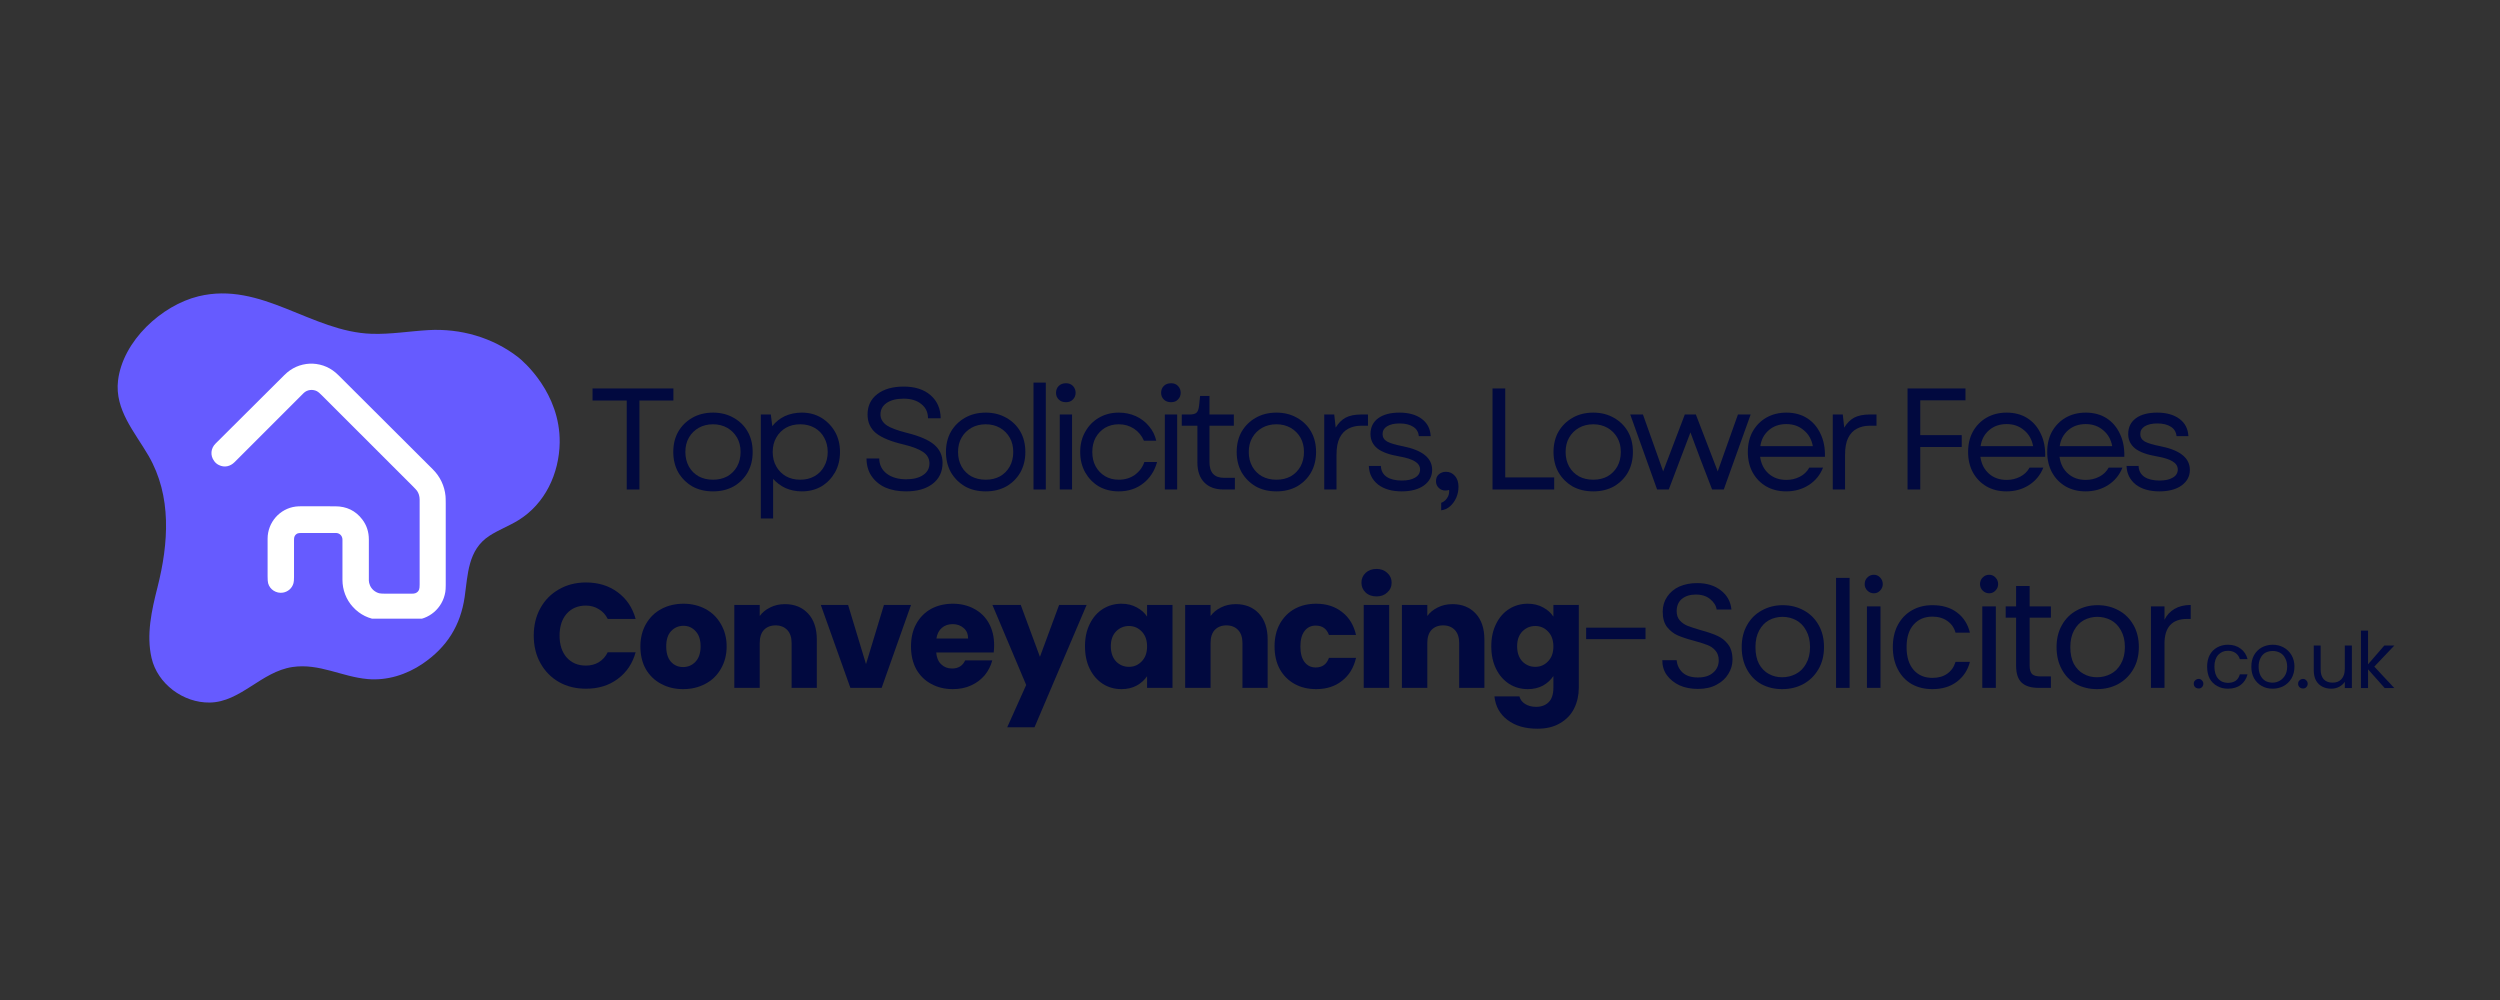 <svg xmlns="http://www.w3.org/2000/svg" xmlns:xlink="http://www.w3.org/1999/xlink" width="250" viewBox="0 0 187.5 75" height="100" preserveAspectRatio="xMidYMid meet"><rect x="0" y="0" width="187.5" height="75" fill="#333333" stroke="none"/><defs><g></g><clipPath id="15e0b306c2"><path d="M 8 22 L 42 22 L 42 53 L 8 53 Z M 8 22 " clip-rule="nonzero"></path></clipPath><clipPath id="cc4d7e5014"><path d="M 9.086 20.547 L 43.047 22.254 L 41.445 54.094 L 7.48 52.387 Z M 9.086 20.547 " clip-rule="nonzero"></path></clipPath><clipPath id="84346d4ad6"><path d="M 9.086 20.547 L 43.047 22.254 L 41.445 54.094 L 7.48 52.387 Z M 9.086 20.547 " clip-rule="nonzero"></path></clipPath><clipPath id="959fb7ee75"><path d="M 15.832 27.273 L 33.898 27.273 L 33.898 46.402 L 15.832 46.402 Z M 15.832 27.273 " clip-rule="nonzero"></path></clipPath></defs><g clip-path="url(#15e0b306c2)"><g clip-path="url(#cc4d7e5014)"><g clip-path="url(#84346d4ad6)"><path fill="#665bff" d="M 41.977 33.188 C 42.023 29.477 39.254 27.094 38.855 26.785 C 36.934 25.301 34.531 24.621 32.125 24.758 C 30.707 24.84 29.297 25.082 27.879 25.035 C 23.359 24.895 19.605 21.07 14.883 22.223 C 12.141 22.891 9.207 25.559 8.852 28.543 C 8.594 30.734 10.109 32.406 11.141 34.184 C 12.898 37.219 12.645 40.746 11.812 44.047 C 11.371 45.781 10.965 47.605 11.367 49.352 C 11.816 51.293 13.746 52.723 15.73 52.691 C 18.039 52.66 19.59 50.379 21.93 50.027 C 23.934 49.727 25.625 50.758 27.57 50.93 C 29.027 51.062 30.5 50.598 31.707 49.773 C 33.523 48.535 34.535 46.914 34.848 44.785 C 35.094 43.082 35.086 41.254 36.691 40.195 C 37.379 39.746 38.16 39.457 38.863 39.027 C 40.883 37.793 41.941 35.512 41.977 33.188 Z M 41.977 33.188 " fill-opacity="1" fill-rule="nonzero"></path></g></g></g><g clip-path="url(#959fb7ee75)"><path fill="#ffffff" d="M 23.445 27.273 C 24.195 27.309 24.84 27.598 25.383 28.141 C 27.742 30.492 30.102 32.848 32.461 35.199 C 33.004 35.738 33.344 36.445 33.414 37.203 C 33.422 37.305 33.43 37.48 33.43 37.727 C 33.43 39.766 33.43 41.82 33.43 43.883 C 33.43 44.105 33.418 44.281 33.398 44.402 C 33.195 45.621 32.168 46.504 30.922 46.508 C 30.086 46.508 29.438 46.508 28.977 46.512 C 28.734 46.512 28.559 46.508 28.453 46.496 C 27.664 46.426 27 46.102 26.469 45.523 C 25.957 44.969 25.684 44.234 25.684 43.488 C 25.684 42.965 25.684 41.961 25.684 40.473 C 25.684 40.184 25.465 39.969 25.18 39.973 C 23.969 39.973 23.113 39.973 22.621 39.973 C 22.473 39.973 22.375 39.984 22.316 40.008 C 22.211 40.055 22.133 40.133 22.086 40.242 C 22.062 40.293 22.051 40.383 22.051 40.512 C 22.055 41.434 22.055 42.355 22.051 43.281 C 22.051 43.488 22.039 43.641 22.012 43.734 C 21.91 44.117 21.598 44.387 21.211 44.449 C 20.723 44.523 20.238 44.223 20.109 43.742 C 20.082 43.645 20.07 43.469 20.07 43.223 C 20.066 41.527 20.07 40.586 20.07 40.398 C 20.074 39.18 20.977 38.145 22.18 37.992 C 22.289 37.977 22.465 37.969 22.703 37.969 C 23.148 37.969 23.961 37.969 25.141 37.973 C 25.992 37.973 26.672 38.301 27.172 38.961 C 27.5 39.391 27.664 39.891 27.664 40.465 C 27.664 41.859 27.664 42.887 27.664 43.543 C 27.664 43.648 27.695 43.77 27.75 43.906 C 27.871 44.195 28.141 44.418 28.445 44.496 C 28.527 44.516 28.703 44.527 28.961 44.527 C 29.945 44.527 30.578 44.527 30.848 44.527 C 30.988 44.527 31.086 44.516 31.148 44.492 C 31.293 44.438 31.387 44.344 31.434 44.211 C 31.461 44.145 31.473 44.02 31.473 43.836 C 31.473 41.715 31.473 39.594 31.473 37.473 C 31.473 37.219 31.406 37 31.281 36.816 C 31.242 36.758 31.125 36.633 30.926 36.434 C 28.668 34.176 26.402 31.914 24.133 29.645 C 23.969 29.48 23.852 29.379 23.777 29.344 C 23.453 29.176 23.039 29.219 22.77 29.484 C 22.195 30.059 20.473 31.781 17.594 34.66 C 17.27 34.984 16.836 35.086 16.418 34.879 C 16.273 34.809 16.152 34.707 16.059 34.574 C 15.75 34.156 15.805 33.617 16.176 33.258 C 16.387 33.051 18.105 31.34 21.328 28.129 C 21.863 27.594 22.5 27.312 23.246 27.273 Z M 23.445 27.273 " fill-opacity="1" fill-rule="nonzero"></path></g><g fill="#01093f" fill-opacity="1"><g transform="translate(39.656, 51.591)"><g><path d="M 0.375 -3.922 C 0.375 -4.691 0.539 -5.379 0.875 -5.984 C 1.207 -6.586 1.672 -7.055 2.266 -7.391 C 2.859 -7.734 3.535 -7.906 4.297 -7.906 C 5.223 -7.906 6.016 -7.66 6.672 -7.172 C 7.336 -6.68 7.785 -6.016 8.016 -5.172 L 5.922 -5.172 C 5.766 -5.492 5.539 -5.738 5.25 -5.906 C 4.969 -6.082 4.645 -6.172 4.281 -6.172 C 3.688 -6.172 3.207 -5.969 2.844 -5.562 C 2.488 -5.156 2.312 -4.609 2.312 -3.922 C 2.312 -3.234 2.488 -2.688 2.844 -2.281 C 3.207 -1.875 3.688 -1.672 4.281 -1.672 C 4.645 -1.672 4.969 -1.754 5.25 -1.922 C 5.539 -2.098 5.766 -2.348 5.922 -2.672 L 8.016 -2.672 C 7.785 -1.828 7.336 -1.16 6.672 -0.672 C 6.016 -0.18 5.223 0.062 4.297 0.062 C 3.535 0.062 2.859 -0.102 2.266 -0.438 C 1.672 -0.781 1.207 -1.254 0.875 -1.859 C 0.539 -2.461 0.375 -3.148 0.375 -3.922 Z M 0.375 -3.922 "></path></g></g></g><g fill="#01093f" fill-opacity="1"><g transform="translate(47.717, 51.591)"><g><path d="M 3.516 0.094 C 2.91 0.094 2.363 -0.035 1.875 -0.297 C 1.383 -0.555 1 -0.926 0.719 -1.406 C 0.445 -1.895 0.312 -2.461 0.312 -3.109 C 0.312 -3.742 0.453 -4.305 0.734 -4.797 C 1.016 -5.285 1.398 -5.66 1.891 -5.922 C 2.379 -6.18 2.93 -6.312 3.547 -6.312 C 4.148 -6.312 4.695 -6.18 5.188 -5.922 C 5.676 -5.66 6.062 -5.285 6.344 -4.797 C 6.633 -4.305 6.781 -3.742 6.781 -3.109 C 6.781 -2.473 6.633 -1.91 6.344 -1.422 C 6.062 -0.93 5.672 -0.555 5.172 -0.297 C 4.68 -0.035 4.129 0.094 3.516 0.094 Z M 3.516 -1.562 C 3.879 -1.562 4.188 -1.691 4.438 -1.953 C 4.695 -2.223 4.828 -2.609 4.828 -3.109 C 4.828 -3.609 4.703 -3.988 4.453 -4.25 C 4.211 -4.52 3.91 -4.656 3.547 -4.656 C 3.172 -4.656 2.859 -4.52 2.609 -4.25 C 2.367 -3.988 2.25 -3.609 2.25 -3.109 C 2.25 -2.609 2.367 -2.223 2.609 -1.953 C 2.848 -1.691 3.148 -1.562 3.516 -1.562 Z M 3.516 -1.562 "></path></g></g></g><g fill="#01093f" fill-opacity="1"><g transform="translate(54.386, 51.591)"><g><path d="M 4.484 -6.281 C 5.203 -6.281 5.781 -6.047 6.219 -5.578 C 6.656 -5.109 6.875 -4.457 6.875 -3.625 L 6.875 0 L 4.984 0 L 4.984 -3.375 C 4.984 -3.789 4.875 -4.113 4.656 -4.344 C 4.438 -4.57 4.145 -4.688 3.781 -4.688 C 3.414 -4.688 3.125 -4.57 2.906 -4.344 C 2.695 -4.113 2.594 -3.789 2.594 -3.375 L 2.594 0 L 0.688 0 L 0.688 -6.219 L 2.594 -6.219 L 2.594 -5.391 C 2.789 -5.66 3.051 -5.875 3.375 -6.031 C 3.695 -6.195 4.066 -6.281 4.484 -6.281 Z M 4.484 -6.281 "></path></g></g></g><g fill="#01093f" fill-opacity="1"><g transform="translate(61.467, 51.591)"><g><path d="M 3.484 -1.781 L 4.828 -6.219 L 6.859 -6.219 L 4.656 0 L 2.312 0 L 0.094 -6.219 L 2.141 -6.219 Z M 3.484 -1.781 "></path></g></g></g><g fill="#01093f" fill-opacity="1"><g transform="translate(68.013, 51.591)"><g><path d="M 6.547 -3.203 C 6.547 -3.023 6.535 -2.844 6.516 -2.656 L 2.203 -2.656 C 2.234 -2.27 2.359 -1.973 2.578 -1.766 C 2.797 -1.555 3.066 -1.453 3.391 -1.453 C 3.859 -1.453 4.188 -1.656 4.375 -2.062 L 6.406 -2.062 C 6.301 -1.656 6.113 -1.285 5.844 -0.953 C 5.57 -0.629 5.234 -0.375 4.828 -0.188 C 4.422 0 3.961 0.094 3.453 0.094 C 2.848 0.094 2.305 -0.035 1.828 -0.297 C 1.348 -0.555 0.973 -0.926 0.703 -1.406 C 0.441 -1.895 0.312 -2.461 0.312 -3.109 C 0.312 -3.754 0.441 -4.316 0.703 -4.797 C 0.973 -5.285 1.344 -5.66 1.812 -5.922 C 2.289 -6.18 2.836 -6.312 3.453 -6.312 C 4.055 -6.312 4.594 -6.18 5.062 -5.922 C 5.531 -5.672 5.895 -5.312 6.156 -4.844 C 6.414 -4.375 6.547 -3.828 6.547 -3.203 Z M 4.594 -3.703 C 4.594 -4.035 4.484 -4.297 4.266 -4.484 C 4.047 -4.68 3.77 -4.781 3.438 -4.781 C 3.113 -4.781 2.844 -4.688 2.625 -4.5 C 2.406 -4.312 2.27 -4.047 2.219 -3.703 Z M 4.594 -3.703 "></path></g></g></g><g fill="#01093f" fill-opacity="1"><g transform="translate(74.448, 51.591)"><g><path d="M 7.047 -6.219 L 3.141 2.953 L 1.094 2.953 L 2.516 -0.219 L -0.016 -6.219 L 2.109 -6.219 L 3.547 -2.328 L 4.984 -6.219 Z M 7.047 -6.219 "></path></g></g></g><g fill="#01093f" fill-opacity="1"><g transform="translate(81.062, 51.591)"><g><path d="M 0.312 -3.125 C 0.312 -3.758 0.43 -4.316 0.672 -4.797 C 0.91 -5.285 1.238 -5.66 1.656 -5.922 C 2.07 -6.18 2.535 -6.312 3.047 -6.312 C 3.484 -6.312 3.867 -6.219 4.203 -6.031 C 4.535 -5.852 4.789 -5.625 4.969 -5.344 L 4.969 -6.219 L 6.875 -6.219 L 6.875 0 L 4.969 0 L 4.969 -0.875 C 4.781 -0.594 4.52 -0.359 4.188 -0.172 C 3.863 0.004 3.484 0.094 3.047 0.094 C 2.535 0.094 2.07 -0.035 1.656 -0.297 C 1.238 -0.566 0.91 -0.941 0.672 -1.422 C 0.43 -1.91 0.312 -2.477 0.312 -3.125 Z M 4.969 -3.109 C 4.969 -3.586 4.832 -3.961 4.562 -4.234 C 4.301 -4.504 3.984 -4.641 3.609 -4.641 C 3.234 -4.641 2.91 -4.504 2.641 -4.234 C 2.379 -3.961 2.25 -3.594 2.25 -3.125 C 2.25 -2.645 2.379 -2.266 2.641 -1.984 C 2.91 -1.711 3.234 -1.578 3.609 -1.578 C 3.984 -1.578 4.301 -1.711 4.562 -1.984 C 4.832 -2.254 4.969 -2.629 4.969 -3.109 Z M 4.969 -3.109 "></path></g></g></g><g fill="#01093f" fill-opacity="1"><g transform="translate(88.199, 51.591)"><g><path d="M 4.484 -6.281 C 5.203 -6.281 5.781 -6.047 6.219 -5.578 C 6.656 -5.109 6.875 -4.457 6.875 -3.625 L 6.875 0 L 4.984 0 L 4.984 -3.375 C 4.984 -3.789 4.875 -4.113 4.656 -4.344 C 4.438 -4.57 4.145 -4.688 3.781 -4.688 C 3.414 -4.688 3.125 -4.57 2.906 -4.344 C 2.695 -4.113 2.594 -3.789 2.594 -3.375 L 2.594 0 L 0.688 0 L 0.688 -6.219 L 2.594 -6.219 L 2.594 -5.391 C 2.789 -5.66 3.051 -5.875 3.375 -6.031 C 3.695 -6.195 4.066 -6.281 4.484 -6.281 Z M 4.484 -6.281 "></path></g></g></g><g fill="#01093f" fill-opacity="1"><g transform="translate(95.28, 51.591)"><g><path d="M 0.312 -3.109 C 0.312 -3.754 0.441 -4.316 0.703 -4.797 C 0.973 -5.285 1.344 -5.66 1.812 -5.922 C 2.281 -6.18 2.82 -6.312 3.438 -6.312 C 4.207 -6.312 4.852 -6.102 5.375 -5.688 C 5.906 -5.281 6.254 -4.707 6.422 -3.969 L 4.391 -3.969 C 4.223 -4.438 3.891 -4.672 3.391 -4.672 C 3.047 -4.672 2.77 -4.535 2.562 -4.266 C 2.352 -3.992 2.25 -3.609 2.25 -3.109 C 2.25 -2.598 2.352 -2.207 2.562 -1.938 C 2.77 -1.664 3.047 -1.531 3.391 -1.531 C 3.891 -1.531 4.223 -1.77 4.391 -2.25 L 6.422 -2.25 C 6.254 -1.52 5.906 -0.945 5.375 -0.531 C 4.852 -0.113 4.207 0.094 3.438 0.094 C 2.82 0.094 2.281 -0.035 1.812 -0.297 C 1.344 -0.555 0.973 -0.926 0.703 -1.406 C 0.441 -1.895 0.312 -2.461 0.312 -3.109 Z M 0.312 -3.109 "></path></g></g></g><g fill="#01093f" fill-opacity="1"><g transform="translate(101.592, 51.591)"><g><path d="M 1.656 -6.859 C 1.312 -6.859 1.035 -6.957 0.828 -7.156 C 0.617 -7.352 0.516 -7.598 0.516 -7.891 C 0.516 -8.18 0.617 -8.426 0.828 -8.625 C 1.035 -8.82 1.312 -8.922 1.656 -8.922 C 1.977 -8.922 2.242 -8.82 2.453 -8.625 C 2.672 -8.426 2.781 -8.18 2.781 -7.891 C 2.781 -7.598 2.672 -7.352 2.453 -7.156 C 2.242 -6.957 1.977 -6.859 1.656 -6.859 Z M 2.594 -6.219 L 2.594 0 L 0.688 0 L 0.688 -6.219 Z M 2.594 -6.219 "></path></g></g></g><g fill="#01093f" fill-opacity="1"><g transform="translate(104.454, 51.591)"><g><path d="M 4.484 -6.281 C 5.203 -6.281 5.781 -6.047 6.219 -5.578 C 6.656 -5.109 6.875 -4.457 6.875 -3.625 L 6.875 0 L 4.984 0 L 4.984 -3.375 C 4.984 -3.789 4.875 -4.113 4.656 -4.344 C 4.438 -4.57 4.145 -4.688 3.781 -4.688 C 3.414 -4.688 3.125 -4.57 2.906 -4.344 C 2.695 -4.113 2.594 -3.789 2.594 -3.375 L 2.594 0 L 0.688 0 L 0.688 -6.219 L 2.594 -6.219 L 2.594 -5.391 C 2.789 -5.66 3.051 -5.875 3.375 -6.031 C 3.695 -6.195 4.066 -6.281 4.484 -6.281 Z M 4.484 -6.281 "></path></g></g></g><g fill="#01093f" fill-opacity="1"><g transform="translate(111.535, 51.591)"><g><path d="M 3.047 -6.312 C 3.484 -6.312 3.867 -6.219 4.203 -6.031 C 4.535 -5.852 4.789 -5.625 4.969 -5.344 L 4.969 -6.219 L 6.875 -6.219 L 6.875 -0.016 C 6.875 0.555 6.758 1.07 6.531 1.531 C 6.301 2 5.953 2.367 5.484 2.641 C 5.023 2.922 4.453 3.062 3.766 3.062 C 2.848 3.062 2.102 2.844 1.531 2.406 C 0.957 1.977 0.629 1.391 0.547 0.641 L 2.422 0.641 C 2.484 0.879 2.625 1.066 2.844 1.203 C 3.07 1.348 3.348 1.422 3.672 1.422 C 4.066 1.422 4.379 1.305 4.609 1.078 C 4.848 0.848 4.969 0.484 4.969 -0.016 L 4.969 -0.891 C 4.781 -0.598 4.52 -0.359 4.188 -0.172 C 3.863 0.004 3.484 0.094 3.047 0.094 C 2.535 0.094 2.07 -0.035 1.656 -0.297 C 1.238 -0.566 0.91 -0.941 0.672 -1.422 C 0.43 -1.91 0.312 -2.477 0.312 -3.125 C 0.312 -3.758 0.43 -4.316 0.672 -4.797 C 0.91 -5.285 1.238 -5.66 1.656 -5.922 C 2.07 -6.18 2.535 -6.312 3.047 -6.312 Z M 4.969 -3.109 C 4.969 -3.586 4.832 -3.961 4.562 -4.234 C 4.301 -4.504 3.984 -4.641 3.609 -4.641 C 3.234 -4.641 2.91 -4.504 2.641 -4.234 C 2.379 -3.961 2.25 -3.594 2.25 -3.125 C 2.25 -2.645 2.379 -2.266 2.641 -1.984 C 2.91 -1.711 3.234 -1.578 3.609 -1.578 C 3.984 -1.578 4.301 -1.711 4.562 -1.984 C 4.832 -2.254 4.969 -2.629 4.969 -3.109 Z M 4.969 -3.109 "></path></g></g></g><g fill="#01093f" fill-opacity="1"><g transform="translate(118.32, 51.591)"><g><path d="M 5.094 -4.516 L 5.094 -3.656 L 0.641 -3.656 L 0.641 -4.516 Z M 5.094 -4.516 "></path></g></g></g><g fill="#01093f" fill-opacity="1"><g transform="translate(124.031, 51.591)"><g><path d="M 3.312 0.078 C 2.801 0.078 2.344 -0.008 1.938 -0.188 C 1.539 -0.375 1.223 -0.629 0.984 -0.953 C 0.754 -1.273 0.641 -1.648 0.641 -2.078 L 1.719 -2.078 C 1.75 -1.711 1.895 -1.406 2.156 -1.156 C 2.426 -0.906 2.812 -0.781 3.312 -0.781 C 3.801 -0.781 4.18 -0.898 4.453 -1.141 C 4.734 -1.379 4.875 -1.691 4.875 -2.078 C 4.875 -2.367 4.789 -2.609 4.625 -2.797 C 4.469 -2.984 4.266 -3.125 4.016 -3.219 C 3.773 -3.312 3.445 -3.414 3.031 -3.531 C 2.52 -3.664 2.109 -3.801 1.797 -3.938 C 1.492 -4.07 1.227 -4.281 1 -4.562 C 0.781 -4.844 0.672 -5.227 0.672 -5.719 C 0.672 -6.133 0.781 -6.504 1 -6.828 C 1.219 -7.16 1.52 -7.414 1.906 -7.594 C 2.301 -7.77 2.75 -7.859 3.25 -7.859 C 3.977 -7.859 4.57 -7.676 5.031 -7.312 C 5.5 -6.957 5.766 -6.477 5.828 -5.875 L 4.719 -5.875 C 4.676 -6.164 4.516 -6.426 4.234 -6.656 C 3.961 -6.883 3.602 -7 3.156 -7 C 2.727 -7 2.379 -6.891 2.109 -6.672 C 1.848 -6.453 1.719 -6.145 1.719 -5.75 C 1.719 -5.469 1.797 -5.238 1.953 -5.062 C 2.109 -4.883 2.301 -4.75 2.531 -4.656 C 2.77 -4.562 3.102 -4.453 3.531 -4.328 C 4.039 -4.191 4.453 -4.051 4.766 -3.906 C 5.078 -3.77 5.344 -3.562 5.562 -3.281 C 5.789 -3 5.906 -2.609 5.906 -2.109 C 5.906 -1.734 5.801 -1.379 5.594 -1.047 C 5.395 -0.711 5.098 -0.441 4.703 -0.234 C 4.316 -0.023 3.852 0.078 3.312 0.078 Z M 3.312 0.078 "></path></g></g></g><g fill="#01093f" fill-opacity="1"><g transform="translate(130.144, 51.591)"><g><path d="M 3.516 0.094 C 2.941 0.094 2.422 -0.031 1.953 -0.281 C 1.492 -0.539 1.133 -0.91 0.875 -1.391 C 0.613 -1.867 0.484 -2.426 0.484 -3.062 C 0.484 -3.688 0.617 -4.238 0.891 -4.719 C 1.16 -5.195 1.531 -5.562 2 -5.812 C 2.469 -6.07 2.988 -6.203 3.562 -6.203 C 4.145 -6.203 4.672 -6.07 5.141 -5.812 C 5.609 -5.562 5.977 -5.195 6.25 -4.719 C 6.52 -4.25 6.656 -3.695 6.656 -3.062 C 6.656 -2.426 6.516 -1.867 6.234 -1.391 C 5.953 -0.91 5.57 -0.539 5.094 -0.281 C 4.625 -0.031 4.098 0.094 3.516 0.094 Z M 3.516 -0.797 C 3.879 -0.797 4.223 -0.879 4.547 -1.047 C 4.867 -1.211 5.125 -1.469 5.312 -1.812 C 5.508 -2.156 5.609 -2.57 5.609 -3.062 C 5.609 -3.551 5.508 -3.969 5.312 -4.312 C 5.125 -4.656 4.875 -4.91 4.562 -5.078 C 4.25 -5.242 3.91 -5.328 3.547 -5.328 C 3.18 -5.328 2.844 -5.242 2.531 -5.078 C 2.227 -4.91 1.984 -4.656 1.797 -4.312 C 1.609 -3.969 1.516 -3.551 1.516 -3.062 C 1.516 -2.562 1.602 -2.141 1.781 -1.797 C 1.969 -1.461 2.211 -1.211 2.516 -1.047 C 2.816 -0.879 3.148 -0.797 3.516 -0.797 Z M 3.516 -0.797 "></path></g></g></g><g fill="#01093f" fill-opacity="1"><g transform="translate(136.846, 51.591)"><g><path d="M 1.875 -8.25 L 1.875 0 L 0.859 0 L 0.859 -8.25 Z M 1.875 -8.25 "></path></g></g></g><g fill="#01093f" fill-opacity="1"><g transform="translate(139.162, 51.591)"><g><path d="M 1.375 -7.094 C 1.188 -7.094 1.023 -7.16 0.891 -7.297 C 0.754 -7.43 0.688 -7.594 0.688 -7.781 C 0.688 -7.977 0.754 -8.145 0.891 -8.281 C 1.023 -8.414 1.188 -8.484 1.375 -8.484 C 1.562 -8.484 1.719 -8.414 1.844 -8.281 C 1.977 -8.145 2.047 -7.977 2.047 -7.781 C 2.047 -7.594 1.977 -7.43 1.844 -7.297 C 1.719 -7.16 1.562 -7.094 1.375 -7.094 Z M 1.875 -6.109 L 1.875 0 L 0.859 0 L 0.859 -6.109 Z M 1.875 -6.109 "></path></g></g></g><g fill="#01093f" fill-opacity="1"><g transform="translate(141.478, 51.591)"><g><path d="M 0.484 -3.062 C 0.484 -3.695 0.609 -4.25 0.859 -4.719 C 1.109 -5.188 1.457 -5.551 1.906 -5.812 C 2.352 -6.07 2.867 -6.203 3.453 -6.203 C 4.203 -6.203 4.816 -6.02 5.297 -5.656 C 5.785 -5.289 6.109 -4.785 6.266 -4.141 L 5.188 -4.141 C 5.082 -4.516 4.879 -4.805 4.578 -5.016 C 4.273 -5.234 3.898 -5.344 3.453 -5.344 C 2.867 -5.344 2.398 -5.145 2.047 -4.75 C 1.691 -4.352 1.516 -3.789 1.516 -3.062 C 1.516 -2.32 1.691 -1.75 2.047 -1.344 C 2.398 -0.945 2.867 -0.75 3.453 -0.75 C 3.898 -0.75 4.27 -0.852 4.562 -1.062 C 4.863 -1.27 5.07 -1.566 5.188 -1.953 L 6.266 -1.953 C 6.109 -1.336 5.785 -0.844 5.297 -0.469 C 4.805 -0.094 4.191 0.094 3.453 0.094 C 2.867 0.094 2.352 -0.031 1.906 -0.281 C 1.457 -0.539 1.109 -0.91 0.859 -1.391 C 0.609 -1.867 0.484 -2.426 0.484 -3.062 Z M 0.484 -3.062 "></path></g></g></g><g fill="#01093f" fill-opacity="1"><g transform="translate(147.813, 51.591)"><g><path d="M 1.375 -7.094 C 1.188 -7.094 1.023 -7.16 0.891 -7.297 C 0.754 -7.43 0.688 -7.594 0.688 -7.781 C 0.688 -7.977 0.754 -8.145 0.891 -8.281 C 1.023 -8.414 1.188 -8.484 1.375 -8.484 C 1.562 -8.484 1.719 -8.414 1.844 -8.281 C 1.977 -8.145 2.047 -7.977 2.047 -7.781 C 2.047 -7.594 1.977 -7.43 1.844 -7.297 C 1.719 -7.16 1.562 -7.094 1.375 -7.094 Z M 1.875 -6.109 L 1.875 0 L 0.859 0 L 0.859 -6.109 Z M 1.875 -6.109 "></path></g></g></g><g fill="#01093f" fill-opacity="1"><g transform="translate(150.129, 51.591)"><g><path d="M 2.094 -5.266 L 2.094 -1.672 C 2.094 -1.367 2.156 -1.156 2.281 -1.031 C 2.406 -0.914 2.625 -0.859 2.938 -0.859 L 3.688 -0.859 L 3.688 0 L 2.781 0 C 2.207 0 1.781 -0.129 1.5 -0.391 C 1.219 -0.648 1.078 -1.078 1.078 -1.672 L 1.078 -5.266 L 0.297 -5.266 L 0.297 -6.109 L 1.078 -6.109 L 1.078 -7.641 L 2.094 -7.641 L 2.094 -6.109 L 3.688 -6.109 L 3.688 -5.266 Z M 2.094 -5.266 "></path></g></g></g><g fill="#01093f" fill-opacity="1"><g transform="translate(153.758, 51.591)"><g><path d="M 3.516 0.094 C 2.941 0.094 2.422 -0.031 1.953 -0.281 C 1.492 -0.539 1.133 -0.91 0.875 -1.391 C 0.613 -1.867 0.484 -2.426 0.484 -3.062 C 0.484 -3.688 0.617 -4.238 0.891 -4.719 C 1.16 -5.195 1.531 -5.562 2 -5.812 C 2.469 -6.07 2.988 -6.203 3.562 -6.203 C 4.145 -6.203 4.672 -6.07 5.141 -5.812 C 5.609 -5.562 5.977 -5.195 6.25 -4.719 C 6.52 -4.25 6.656 -3.695 6.656 -3.062 C 6.656 -2.426 6.516 -1.867 6.234 -1.391 C 5.953 -0.91 5.57 -0.539 5.094 -0.281 C 4.625 -0.031 4.098 0.094 3.516 0.094 Z M 3.516 -0.797 C 3.879 -0.797 4.223 -0.879 4.547 -1.047 C 4.867 -1.211 5.125 -1.469 5.312 -1.812 C 5.508 -2.156 5.609 -2.57 5.609 -3.062 C 5.609 -3.551 5.508 -3.969 5.312 -4.312 C 5.125 -4.656 4.875 -4.91 4.562 -5.078 C 4.25 -5.242 3.91 -5.328 3.547 -5.328 C 3.18 -5.328 2.844 -5.242 2.531 -5.078 C 2.227 -4.91 1.984 -4.656 1.797 -4.312 C 1.609 -3.969 1.516 -3.551 1.516 -3.062 C 1.516 -2.562 1.602 -2.141 1.781 -1.797 C 1.969 -1.461 2.211 -1.211 2.516 -1.047 C 2.816 -0.879 3.148 -0.797 3.516 -0.797 Z M 3.516 -0.797 "></path></g></g></g><g fill="#01093f" fill-opacity="1"><g transform="translate(160.461, 51.591)"><g><path d="M 1.875 -5.109 C 2.051 -5.461 2.301 -5.734 2.625 -5.922 C 2.957 -6.117 3.363 -6.219 3.844 -6.219 L 3.844 -5.172 L 3.578 -5.172 C 2.441 -5.172 1.875 -4.551 1.875 -3.312 L 1.875 0 L 0.859 0 L 0.859 -6.109 L 1.875 -6.109 Z M 1.875 -5.109 "></path></g></g></g><g fill="#01093f" fill-opacity="1"><g transform="translate(164.282, 51.605)"><g><path d="M 0.625 0.031 C 0.52 0.031 0.43 0 0.359 -0.062 C 0.285 -0.133 0.25 -0.223 0.25 -0.328 C 0.25 -0.43 0.285 -0.516 0.359 -0.578 C 0.43 -0.648 0.52 -0.688 0.625 -0.688 C 0.719 -0.688 0.797 -0.648 0.859 -0.578 C 0.93 -0.516 0.969 -0.43 0.969 -0.328 C 0.969 -0.223 0.93 -0.133 0.859 -0.062 C 0.797 0 0.719 0.031 0.625 0.031 Z M 0.625 0.031 "></path></g></g></g><g fill="#01093f" fill-opacity="1"><g transform="translate(165.284, 51.605)"><g><path d="M 0.25 -1.609 C 0.25 -1.93 0.312 -2.219 0.438 -2.469 C 0.57 -2.719 0.758 -2.91 1 -3.047 C 1.238 -3.18 1.508 -3.25 1.812 -3.25 C 2.195 -3.25 2.516 -3.148 2.766 -2.953 C 3.023 -2.766 3.195 -2.504 3.281 -2.172 L 2.703 -2.172 C 2.648 -2.359 2.547 -2.508 2.391 -2.625 C 2.234 -2.738 2.039 -2.797 1.812 -2.797 C 1.508 -2.797 1.266 -2.691 1.078 -2.484 C 0.891 -2.273 0.797 -1.984 0.797 -1.609 C 0.797 -1.223 0.891 -0.922 1.078 -0.703 C 1.266 -0.492 1.508 -0.391 1.812 -0.391 C 2.039 -0.391 2.234 -0.441 2.391 -0.547 C 2.547 -0.66 2.648 -0.82 2.703 -1.031 L 3.281 -1.031 C 3.195 -0.695 3.023 -0.43 2.766 -0.234 C 2.516 -0.047 2.195 0.047 1.812 0.047 C 1.508 0.047 1.238 -0.02 1 -0.156 C 0.758 -0.289 0.57 -0.477 0.438 -0.719 C 0.312 -0.969 0.25 -1.266 0.25 -1.609 Z M 0.25 -1.609 "></path></g></g></g><g fill="#01093f" fill-opacity="1"><g transform="translate(168.6, 51.605)"><g><path d="M 1.844 0.047 C 1.539 0.047 1.27 -0.02 1.031 -0.156 C 0.789 -0.289 0.598 -0.484 0.453 -0.734 C 0.316 -0.984 0.25 -1.273 0.25 -1.609 C 0.25 -1.93 0.316 -2.219 0.453 -2.469 C 0.598 -2.719 0.789 -2.91 1.031 -3.047 C 1.281 -3.18 1.555 -3.25 1.859 -3.25 C 2.16 -3.25 2.43 -3.18 2.672 -3.047 C 2.922 -2.91 3.117 -2.719 3.266 -2.469 C 3.41 -2.219 3.484 -1.93 3.484 -1.609 C 3.484 -1.273 3.41 -0.984 3.266 -0.734 C 3.117 -0.484 2.922 -0.289 2.672 -0.156 C 2.422 -0.02 2.145 0.047 1.844 0.047 Z M 1.844 -0.406 C 2.031 -0.406 2.207 -0.453 2.375 -0.547 C 2.539 -0.641 2.676 -0.773 2.781 -0.953 C 2.883 -1.129 2.938 -1.348 2.938 -1.609 C 2.938 -1.859 2.883 -2.07 2.781 -2.25 C 2.688 -2.438 2.555 -2.57 2.391 -2.656 C 2.223 -2.738 2.047 -2.781 1.859 -2.781 C 1.66 -2.781 1.477 -2.738 1.312 -2.656 C 1.156 -2.57 1.031 -2.438 0.938 -2.25 C 0.844 -2.07 0.797 -1.859 0.797 -1.609 C 0.797 -1.348 0.844 -1.125 0.938 -0.938 C 1.031 -0.758 1.156 -0.625 1.312 -0.531 C 1.477 -0.445 1.656 -0.406 1.844 -0.406 Z M 1.844 -0.406 "></path></g></g></g><g fill="#01093f" fill-opacity="1"><g transform="translate(172.108, 51.605)"><g><path d="M 0.625 0.031 C 0.52 0.031 0.43 0 0.359 -0.062 C 0.285 -0.133 0.25 -0.223 0.25 -0.328 C 0.25 -0.43 0.285 -0.516 0.359 -0.578 C 0.43 -0.648 0.52 -0.688 0.625 -0.688 C 0.719 -0.688 0.797 -0.648 0.859 -0.578 C 0.93 -0.516 0.969 -0.43 0.969 -0.328 C 0.969 -0.223 0.93 -0.133 0.859 -0.062 C 0.797 0 0.719 0.031 0.625 0.031 Z M 0.625 0.031 "></path></g></g></g><g fill="#01093f" fill-opacity="1"><g transform="translate(173.11, 51.605)"><g><path d="M 3.281 -3.188 L 3.281 0 L 2.75 0 L 2.75 -0.469 C 2.645 -0.312 2.504 -0.188 2.328 -0.094 C 2.148 0 1.953 0.047 1.734 0.047 C 1.484 0.047 1.258 -0.004 1.062 -0.109 C 0.863 -0.211 0.707 -0.363 0.594 -0.562 C 0.477 -0.77 0.422 -1.023 0.422 -1.328 L 0.422 -3.188 L 0.938 -3.188 L 0.938 -1.391 C 0.938 -1.078 1.016 -0.832 1.172 -0.656 C 1.336 -0.488 1.555 -0.406 1.828 -0.406 C 2.117 -0.406 2.344 -0.492 2.5 -0.672 C 2.664 -0.848 2.75 -1.102 2.75 -1.438 L 2.75 -3.188 Z M 3.281 -3.188 "></path></g></g></g><g fill="#01093f" fill-opacity="1"><g transform="translate(176.619, 51.605)"><g><path d="M 2.234 0 L 0.984 -1.406 L 0.984 0 L 0.453 0 L 0.453 -4.312 L 0.984 -4.312 L 0.984 -1.781 L 2.203 -3.188 L 2.953 -3.188 L 1.453 -1.609 L 2.953 0 Z M 2.234 0 "></path></g></g></g><g fill="#01093f" fill-opacity="1"><g transform="translate(44.066, 36.712)"><g><path d="M 2.938 0 L 2.938 -6.672 L 0.375 -6.672 L 0.375 -7.578 L 6.438 -7.578 L 6.438 -6.672 L 3.891 -6.672 L 3.891 0 Z M 2.938 0 "></path></g></g></g><g fill="#01093f" fill-opacity="1"><g transform="translate(49.934, 36.712)"><g><path d="M 3.547 0.141 C 2.953 0.141 2.43 0.016 1.984 -0.234 C 1.547 -0.492 1.195 -0.844 0.938 -1.281 C 0.688 -1.727 0.562 -2.238 0.562 -2.812 C 0.562 -3.395 0.688 -3.906 0.938 -4.344 C 1.195 -4.781 1.547 -5.125 1.984 -5.375 C 2.43 -5.633 2.953 -5.766 3.547 -5.766 C 4.129 -5.766 4.645 -5.633 5.094 -5.375 C 5.539 -5.125 5.891 -4.781 6.141 -4.344 C 6.391 -3.906 6.516 -3.395 6.516 -2.812 C 6.516 -2.238 6.391 -1.727 6.141 -1.281 C 5.891 -0.844 5.539 -0.492 5.094 -0.234 C 4.645 0.016 4.129 0.141 3.547 0.141 Z M 1.469 -2.812 C 1.469 -2.406 1.555 -2.039 1.734 -1.719 C 1.91 -1.406 2.156 -1.16 2.469 -0.984 C 2.781 -0.816 3.141 -0.734 3.547 -0.734 C 3.941 -0.734 4.297 -0.816 4.609 -0.984 C 4.922 -1.16 5.164 -1.406 5.344 -1.719 C 5.52 -2.039 5.609 -2.406 5.609 -2.812 C 5.609 -3.227 5.52 -3.586 5.344 -3.891 C 5.164 -4.203 4.922 -4.445 4.609 -4.625 C 4.297 -4.801 3.941 -4.891 3.547 -4.891 C 3.141 -4.891 2.781 -4.801 2.469 -4.625 C 2.156 -4.445 1.91 -4.203 1.734 -3.891 C 1.555 -3.586 1.469 -3.227 1.469 -2.812 Z M 1.469 -2.812 "></path></g></g></g><g fill="#01093f" fill-opacity="1"><g transform="translate(56.062, 36.712)"><g><path d="M 4.078 0.141 C 3.629 0.141 3.219 0.055 2.844 -0.109 C 2.477 -0.285 2.172 -0.516 1.922 -0.797 L 1.922 2.172 L 1 2.172 L 1 -5.625 L 1.75 -5.625 L 1.859 -4.75 C 2.109 -5.07 2.422 -5.32 2.797 -5.5 C 3.18 -5.676 3.609 -5.766 4.078 -5.766 C 4.629 -5.766 5.117 -5.633 5.547 -5.375 C 5.973 -5.113 6.312 -4.766 6.562 -4.328 C 6.812 -3.891 6.938 -3.383 6.938 -2.812 C 6.938 -2.238 6.812 -1.727 6.562 -1.281 C 6.312 -0.844 5.973 -0.492 5.547 -0.234 C 5.117 0.016 4.629 0.141 4.078 0.141 Z M 1.891 -2.812 C 1.891 -2.406 1.977 -2.047 2.156 -1.734 C 2.332 -1.422 2.57 -1.176 2.875 -1 C 3.188 -0.82 3.547 -0.734 3.953 -0.734 C 4.359 -0.734 4.719 -0.82 5.031 -1 C 5.344 -1.176 5.582 -1.422 5.75 -1.734 C 5.926 -2.047 6.016 -2.406 6.016 -2.812 C 6.016 -3.219 5.926 -3.578 5.75 -3.891 C 5.582 -4.203 5.344 -4.445 5.031 -4.625 C 4.719 -4.801 4.359 -4.891 3.953 -4.891 C 3.547 -4.891 3.188 -4.801 2.875 -4.625 C 2.57 -4.445 2.332 -4.203 2.156 -3.891 C 1.977 -3.578 1.891 -3.219 1.891 -2.812 Z M 1.891 -2.812 "></path></g></g></g><g fill="#01093f" fill-opacity="1"><g transform="translate(62.601, 36.712)"><g></g></g></g><g fill="#01093f" fill-opacity="1"><g transform="translate(64.333, 36.712)"><g><path d="M 3.625 0.141 C 3.02 0.141 2.492 0.039 2.047 -0.156 C 1.609 -0.363 1.266 -0.656 1.016 -1.031 C 0.773 -1.406 0.656 -1.836 0.656 -2.328 L 1.609 -2.328 C 1.617 -1.848 1.805 -1.469 2.172 -1.188 C 2.547 -0.906 3.031 -0.766 3.625 -0.766 C 4.156 -0.766 4.578 -0.867 4.891 -1.078 C 5.211 -1.285 5.375 -1.578 5.375 -1.953 C 5.375 -2.305 5.223 -2.586 4.922 -2.797 C 4.617 -3.016 4.125 -3.207 3.438 -3.375 C 2.5 -3.594 1.812 -3.875 1.375 -4.219 C 0.945 -4.57 0.734 -5.039 0.734 -5.625 C 0.734 -6.27 0.977 -6.781 1.469 -7.156 C 1.957 -7.531 2.613 -7.719 3.438 -7.719 C 4.289 -7.719 4.961 -7.504 5.453 -7.078 C 5.953 -6.648 6.207 -6.07 6.219 -5.344 L 5.266 -5.344 C 5.266 -5.789 5.098 -6.145 4.766 -6.406 C 4.441 -6.676 4 -6.812 3.438 -6.812 C 2.895 -6.812 2.469 -6.703 2.156 -6.484 C 1.852 -6.273 1.703 -5.988 1.703 -5.625 C 1.703 -5.32 1.844 -5.062 2.125 -4.844 C 2.414 -4.633 2.93 -4.438 3.672 -4.25 C 4.641 -4.008 5.328 -3.711 5.734 -3.359 C 6.148 -3.004 6.359 -2.551 6.359 -2 C 6.359 -1.332 6.109 -0.805 5.609 -0.422 C 5.117 -0.047 4.457 0.141 3.625 0.141 Z M 3.625 0.141 "></path></g></g></g><g fill="#01093f" fill-opacity="1"><g transform="translate(70.385, 36.712)"><g><path d="M 3.547 0.141 C 2.953 0.141 2.43 0.016 1.984 -0.234 C 1.547 -0.492 1.195 -0.844 0.938 -1.281 C 0.688 -1.727 0.562 -2.238 0.562 -2.812 C 0.562 -3.395 0.688 -3.906 0.938 -4.344 C 1.195 -4.781 1.547 -5.125 1.984 -5.375 C 2.43 -5.633 2.953 -5.766 3.547 -5.766 C 4.129 -5.766 4.645 -5.633 5.094 -5.375 C 5.539 -5.125 5.891 -4.781 6.141 -4.344 C 6.391 -3.906 6.516 -3.395 6.516 -2.812 C 6.516 -2.238 6.391 -1.727 6.141 -1.281 C 5.891 -0.844 5.539 -0.492 5.094 -0.234 C 4.645 0.016 4.129 0.141 3.547 0.141 Z M 1.469 -2.812 C 1.469 -2.406 1.555 -2.039 1.734 -1.719 C 1.91 -1.406 2.156 -1.16 2.469 -0.984 C 2.781 -0.816 3.141 -0.734 3.547 -0.734 C 3.941 -0.734 4.297 -0.816 4.609 -0.984 C 4.922 -1.16 5.164 -1.406 5.344 -1.719 C 5.52 -2.039 5.609 -2.406 5.609 -2.812 C 5.609 -3.227 5.52 -3.586 5.344 -3.891 C 5.164 -4.203 4.922 -4.445 4.609 -4.625 C 4.297 -4.801 3.941 -4.891 3.547 -4.891 C 3.141 -4.891 2.781 -4.801 2.469 -4.625 C 2.156 -4.445 1.91 -4.203 1.734 -3.891 C 1.555 -3.586 1.469 -3.227 1.469 -2.812 Z M 1.469 -2.812 "></path></g></g></g><g fill="#01093f" fill-opacity="1"><g transform="translate(76.513, 36.712)"><g><path d="M 1 0 L 1 -8.016 L 1.922 -8.016 L 1.922 0 Z M 1 0 "></path></g></g></g><g fill="#01093f" fill-opacity="1"><g transform="translate(78.483, 36.712)"><g><path d="M 1 0 L 1 -5.625 L 1.922 -5.625 L 1.922 0 Z M 0.719 -7.25 C 0.719 -7.457 0.785 -7.629 0.922 -7.766 C 1.055 -7.898 1.238 -7.969 1.469 -7.969 C 1.688 -7.969 1.859 -7.898 1.984 -7.766 C 2.117 -7.629 2.188 -7.457 2.188 -7.25 C 2.188 -7.051 2.117 -6.883 1.984 -6.75 C 1.859 -6.613 1.688 -6.547 1.469 -6.547 C 1.238 -6.547 1.055 -6.613 0.922 -6.75 C 0.785 -6.883 0.719 -7.051 0.719 -7.25 Z M 0.719 -7.25 "></path></g></g></g><g fill="#01093f" fill-opacity="1"><g transform="translate(80.453, 36.712)"><g><path d="M 3.453 0.141 C 2.891 0.141 2.391 0.016 1.953 -0.234 C 1.523 -0.492 1.188 -0.844 0.938 -1.281 C 0.688 -1.727 0.562 -2.238 0.562 -2.812 C 0.562 -3.383 0.688 -3.891 0.938 -4.328 C 1.188 -4.773 1.523 -5.125 1.953 -5.375 C 2.391 -5.633 2.891 -5.766 3.453 -5.766 C 3.922 -5.766 4.348 -5.676 4.734 -5.5 C 5.129 -5.32 5.457 -5.07 5.719 -4.75 C 5.988 -4.438 6.172 -4.07 6.266 -3.656 L 5.344 -3.656 C 5.176 -4.039 4.926 -4.344 4.594 -4.562 C 4.258 -4.781 3.879 -4.891 3.453 -4.891 C 3.066 -4.891 2.723 -4.801 2.422 -4.625 C 2.129 -4.445 1.895 -4.203 1.719 -3.891 C 1.551 -3.578 1.469 -3.219 1.469 -2.812 C 1.469 -2.406 1.551 -2.047 1.719 -1.734 C 1.895 -1.422 2.129 -1.176 2.422 -1 C 2.723 -0.82 3.066 -0.734 3.453 -0.734 C 3.91 -0.734 4.312 -0.852 4.656 -1.094 C 5 -1.344 5.238 -1.664 5.375 -2.062 L 6.328 -2.062 C 6.141 -1.383 5.789 -0.848 5.281 -0.453 C 4.77 -0.055 4.16 0.141 3.453 0.141 Z M 3.453 0.141 "></path></g></g></g><g fill="#01093f" fill-opacity="1"><g transform="translate(86.364, 36.712)"><g><path d="M 1 0 L 1 -5.625 L 1.922 -5.625 L 1.922 0 Z M 0.719 -7.25 C 0.719 -7.457 0.785 -7.629 0.922 -7.766 C 1.055 -7.898 1.238 -7.969 1.469 -7.969 C 1.688 -7.969 1.859 -7.898 1.984 -7.766 C 2.117 -7.629 2.188 -7.457 2.188 -7.25 C 2.188 -7.051 2.117 -6.883 1.984 -6.75 C 1.859 -6.613 1.688 -6.547 1.469 -6.547 C 1.238 -6.547 1.055 -6.613 0.922 -6.75 C 0.785 -6.883 0.719 -7.051 0.719 -7.25 Z M 0.719 -7.25 "></path></g></g></g><g fill="#01093f" fill-opacity="1"><g transform="translate(88.335, 36.712)"><g><path d="M 3.438 0 C 2.812 0 2.328 -0.176 1.984 -0.531 C 1.641 -0.883 1.469 -1.383 1.469 -2.031 L 1.469 -4.781 L 0.297 -4.781 L 0.297 -5.625 L 0.859 -5.625 C 1.117 -5.625 1.297 -5.664 1.391 -5.75 C 1.492 -5.832 1.562 -6.004 1.594 -6.266 L 1.672 -7.016 L 2.375 -7.016 L 2.375 -5.625 L 4.203 -5.625 L 4.203 -4.781 L 2.375 -4.781 L 2.375 -2.062 C 2.375 -1.27 2.738 -0.875 3.469 -0.875 L 4.281 -0.875 L 4.281 0 Z M 3.438 0 "></path></g></g></g><g fill="#01093f" fill-opacity="1"><g transform="translate(92.189, 36.712)"><g><path d="M 3.547 0.141 C 2.953 0.141 2.43 0.016 1.984 -0.234 C 1.547 -0.492 1.195 -0.844 0.938 -1.281 C 0.688 -1.727 0.562 -2.238 0.562 -2.812 C 0.562 -3.395 0.688 -3.906 0.938 -4.344 C 1.195 -4.781 1.547 -5.125 1.984 -5.375 C 2.43 -5.633 2.953 -5.766 3.547 -5.766 C 4.129 -5.766 4.645 -5.633 5.094 -5.375 C 5.539 -5.125 5.891 -4.781 6.141 -4.344 C 6.391 -3.906 6.516 -3.395 6.516 -2.812 C 6.516 -2.238 6.391 -1.727 6.141 -1.281 C 5.891 -0.844 5.539 -0.492 5.094 -0.234 C 4.645 0.016 4.129 0.141 3.547 0.141 Z M 1.469 -2.812 C 1.469 -2.406 1.555 -2.039 1.734 -1.719 C 1.91 -1.406 2.156 -1.16 2.469 -0.984 C 2.781 -0.816 3.141 -0.734 3.547 -0.734 C 3.941 -0.734 4.297 -0.816 4.609 -0.984 C 4.922 -1.16 5.164 -1.406 5.344 -1.719 C 5.52 -2.039 5.609 -2.406 5.609 -2.812 C 5.609 -3.227 5.52 -3.586 5.344 -3.891 C 5.164 -4.203 4.922 -4.445 4.609 -4.625 C 4.297 -4.801 3.941 -4.891 3.547 -4.891 C 3.141 -4.891 2.781 -4.801 2.469 -4.625 C 2.156 -4.445 1.91 -4.203 1.734 -3.891 C 1.555 -3.586 1.469 -3.227 1.469 -2.812 Z M 1.469 -2.812 "></path></g></g></g><g fill="#01093f" fill-opacity="1"><g transform="translate(98.317, 36.712)"><g><path d="M 1 0 L 1 -5.625 L 1.75 -5.625 L 1.859 -4.641 C 2.066 -4.984 2.316 -5.234 2.609 -5.391 C 2.91 -5.547 3.301 -5.625 3.781 -5.625 L 4.281 -5.625 L 4.281 -4.781 L 3.734 -4.781 C 3.398 -4.781 3.094 -4.707 2.812 -4.562 C 2.539 -4.426 2.32 -4.195 2.156 -3.875 C 2 -3.562 1.922 -3.141 1.922 -2.609 L 1.922 0 Z M 1 0 "></path></g></g></g><g fill="#01093f" fill-opacity="1"><g transform="translate(102.084, 36.712)"><g><path d="M 3.047 0.141 C 2.305 0.141 1.711 -0.031 1.266 -0.375 C 0.828 -0.727 0.598 -1.191 0.578 -1.766 L 1.484 -1.766 C 1.492 -1.422 1.633 -1.148 1.906 -0.953 C 2.188 -0.766 2.566 -0.672 3.047 -0.672 C 3.473 -0.672 3.805 -0.742 4.047 -0.891 C 4.297 -1.035 4.422 -1.238 4.422 -1.5 C 4.422 -1.75 4.289 -1.953 4.031 -2.109 C 3.781 -2.266 3.383 -2.391 2.844 -2.484 C 2.113 -2.609 1.57 -2.805 1.219 -3.078 C 0.875 -3.359 0.703 -3.719 0.703 -4.156 C 0.703 -4.664 0.895 -5.062 1.281 -5.344 C 1.664 -5.625 2.195 -5.766 2.875 -5.766 C 3.57 -5.766 4.129 -5.609 4.547 -5.297 C 4.961 -4.992 5.188 -4.562 5.219 -4 L 4.328 -4 C 4.297 -4.312 4.156 -4.547 3.906 -4.703 C 3.656 -4.867 3.316 -4.953 2.891 -4.953 C 2.484 -4.953 2.164 -4.879 1.938 -4.734 C 1.719 -4.598 1.609 -4.406 1.609 -4.156 C 1.609 -3.914 1.723 -3.727 1.953 -3.594 C 2.18 -3.469 2.586 -3.348 3.172 -3.234 C 4.609 -2.941 5.328 -2.352 5.328 -1.469 C 5.328 -0.988 5.117 -0.598 4.703 -0.297 C 4.285 -0.004 3.734 0.141 3.047 0.141 Z M 3.047 0.141 "></path></g></g></g><g fill="#01093f" fill-opacity="1"><g transform="translate(107.043, 36.712)"><g><path d="M 1.047 1 C 1.242 0.926 1.395 0.801 1.5 0.625 C 1.613 0.457 1.66 0.258 1.641 0.031 C 1.555 0.062 1.461 0.078 1.359 0.078 C 1.16 0.078 0.992 0.008 0.859 -0.125 C 0.723 -0.258 0.656 -0.426 0.656 -0.625 C 0.656 -0.832 0.723 -1 0.859 -1.125 C 1.004 -1.258 1.188 -1.328 1.406 -1.328 C 1.676 -1.328 1.898 -1.223 2.078 -1.016 C 2.254 -0.816 2.344 -0.547 2.344 -0.203 C 2.344 0.098 2.285 0.375 2.172 0.625 C 2.055 0.883 1.898 1.098 1.703 1.266 C 1.516 1.43 1.297 1.531 1.047 1.562 Z M 1.047 1 "></path></g></g></g><g fill="#01093f" fill-opacity="1"><g transform="translate(109.099, 36.712)"><g></g></g></g><g fill="#01093f" fill-opacity="1"><g transform="translate(110.831, 36.712)"><g><path d="M 1.109 0 L 1.109 -7.578 L 2.062 -7.578 L 2.062 -0.906 L 5.734 -0.906 L 5.734 0 Z M 1.109 0 "></path></g></g></g><g fill="#01093f" fill-opacity="1"><g transform="translate(115.952, 36.712)"><g><path d="M 3.547 0.141 C 2.953 0.141 2.43 0.016 1.984 -0.234 C 1.547 -0.492 1.195 -0.844 0.938 -1.281 C 0.688 -1.727 0.562 -2.238 0.562 -2.812 C 0.562 -3.395 0.688 -3.906 0.938 -4.344 C 1.195 -4.781 1.547 -5.125 1.984 -5.375 C 2.43 -5.633 2.953 -5.766 3.547 -5.766 C 4.129 -5.766 4.645 -5.633 5.094 -5.375 C 5.539 -5.125 5.891 -4.781 6.141 -4.344 C 6.391 -3.906 6.516 -3.395 6.516 -2.812 C 6.516 -2.238 6.391 -1.727 6.141 -1.281 C 5.891 -0.844 5.539 -0.492 5.094 -0.234 C 4.645 0.016 4.129 0.141 3.547 0.141 Z M 1.469 -2.812 C 1.469 -2.406 1.555 -2.039 1.734 -1.719 C 1.91 -1.406 2.156 -1.16 2.469 -0.984 C 2.781 -0.816 3.141 -0.734 3.547 -0.734 C 3.941 -0.734 4.297 -0.816 4.609 -0.984 C 4.922 -1.16 5.164 -1.406 5.344 -1.719 C 5.52 -2.039 5.609 -2.406 5.609 -2.812 C 5.609 -3.227 5.52 -3.586 5.344 -3.891 C 5.164 -4.203 4.922 -4.445 4.609 -4.625 C 4.297 -4.801 3.941 -4.891 3.547 -4.891 C 3.141 -4.891 2.781 -4.801 2.469 -4.625 C 2.156 -4.445 1.91 -4.203 1.734 -3.891 C 1.555 -3.586 1.469 -3.227 1.469 -2.812 Z M 1.469 -2.812 "></path></g></g></g><g fill="#01093f" fill-opacity="1"><g transform="translate(122.08, 36.712)"><g><path d="M 2.203 0 L 0.188 -5.625 L 1.141 -5.625 L 2.047 -3.078 L 2.656 -1.359 L 3.312 -3.078 L 4.281 -5.625 L 5.109 -5.625 L 6.75 -1.359 L 7.359 -3.078 L 8.266 -5.625 L 9.219 -5.625 L 7.203 0 L 6.328 0 L 5.438 -2.312 L 4.703 -4.281 L 3.078 0 Z M 2.203 0 "></path></g></g></g><g fill="#01093f" fill-opacity="1"><g transform="translate(130.525, 36.712)"><g><path d="M 3.438 0.141 C 2.875 0.141 2.375 0.016 1.938 -0.234 C 1.508 -0.484 1.172 -0.832 0.922 -1.281 C 0.68 -1.727 0.562 -2.238 0.562 -2.812 C 0.562 -3.395 0.68 -3.906 0.922 -4.344 C 1.172 -4.789 1.516 -5.141 1.953 -5.391 C 2.391 -5.641 2.891 -5.766 3.453 -5.766 C 4.055 -5.766 4.578 -5.625 5.016 -5.344 C 5.453 -5.062 5.785 -4.672 6.016 -4.172 C 6.254 -3.68 6.363 -3.109 6.344 -2.453 L 1.484 -2.453 C 1.555 -1.922 1.77 -1.5 2.125 -1.188 C 2.477 -0.875 2.922 -0.719 3.453 -0.719 C 3.816 -0.719 4.148 -0.797 4.453 -0.953 C 4.766 -1.109 5.004 -1.336 5.172 -1.641 L 6.203 -1.641 C 5.984 -1.086 5.625 -0.648 5.125 -0.328 C 4.633 -0.016 4.07 0.141 3.438 0.141 Z M 1.5 -3.25 L 5.438 -3.25 C 5.344 -3.758 5.113 -4.16 4.75 -4.453 C 4.395 -4.754 3.961 -4.906 3.453 -4.906 C 2.93 -4.906 2.492 -4.754 2.141 -4.453 C 1.785 -4.148 1.57 -3.75 1.5 -3.25 Z M 1.5 -3.25 "></path></g></g></g><g fill="#01093f" fill-opacity="1"><g transform="translate(136.458, 36.712)"><g><path d="M 1 0 L 1 -5.625 L 1.75 -5.625 L 1.859 -4.641 C 2.066 -4.984 2.316 -5.234 2.609 -5.391 C 2.91 -5.547 3.301 -5.625 3.781 -5.625 L 4.281 -5.625 L 4.281 -4.781 L 3.734 -4.781 C 3.398 -4.781 3.094 -4.707 2.812 -4.562 C 2.539 -4.426 2.32 -4.195 2.156 -3.875 C 2 -3.562 1.922 -3.141 1.922 -2.609 L 1.922 0 Z M 1 0 "></path></g></g></g><g fill="#01093f" fill-opacity="1"><g transform="translate(140.225, 36.712)"><g></g></g></g><g fill="#01093f" fill-opacity="1"><g transform="translate(141.957, 36.712)"><g><path d="M 1.109 0 L 1.109 -7.578 L 5.453 -7.578 L 5.453 -6.688 L 2.062 -6.688 L 2.062 -4.078 L 5.172 -4.078 L 5.172 -3.188 L 2.062 -3.188 L 2.062 0 Z M 1.109 0 "></path></g></g></g><g fill="#01093f" fill-opacity="1"><g transform="translate(147.046, 36.712)"><g><path d="M 3.438 0.141 C 2.875 0.141 2.375 0.016 1.938 -0.234 C 1.508 -0.484 1.172 -0.832 0.922 -1.281 C 0.68 -1.727 0.562 -2.238 0.562 -2.812 C 0.562 -3.395 0.68 -3.906 0.922 -4.344 C 1.172 -4.789 1.516 -5.141 1.953 -5.391 C 2.391 -5.641 2.891 -5.766 3.453 -5.766 C 4.055 -5.766 4.578 -5.625 5.016 -5.344 C 5.453 -5.062 5.785 -4.672 6.016 -4.172 C 6.254 -3.68 6.363 -3.109 6.344 -2.453 L 1.484 -2.453 C 1.555 -1.922 1.77 -1.5 2.125 -1.188 C 2.477 -0.875 2.922 -0.719 3.453 -0.719 C 3.816 -0.719 4.148 -0.797 4.453 -0.953 C 4.766 -1.109 5.004 -1.336 5.172 -1.641 L 6.203 -1.641 C 5.984 -1.086 5.625 -0.648 5.125 -0.328 C 4.633 -0.016 4.07 0.141 3.438 0.141 Z M 1.5 -3.25 L 5.438 -3.25 C 5.344 -3.758 5.113 -4.16 4.75 -4.453 C 4.395 -4.754 3.961 -4.906 3.453 -4.906 C 2.93 -4.906 2.492 -4.754 2.141 -4.453 C 1.785 -4.148 1.57 -3.75 1.5 -3.25 Z M 1.5 -3.25 "></path></g></g></g><g fill="#01093f" fill-opacity="1"><g transform="translate(152.979, 36.712)"><g><path d="M 3.438 0.141 C 2.875 0.141 2.375 0.016 1.938 -0.234 C 1.508 -0.484 1.172 -0.832 0.922 -1.281 C 0.68 -1.727 0.562 -2.238 0.562 -2.812 C 0.562 -3.395 0.68 -3.906 0.922 -4.344 C 1.172 -4.789 1.516 -5.141 1.953 -5.391 C 2.391 -5.641 2.891 -5.766 3.453 -5.766 C 4.055 -5.766 4.578 -5.625 5.016 -5.344 C 5.453 -5.062 5.785 -4.672 6.016 -4.172 C 6.254 -3.68 6.363 -3.109 6.344 -2.453 L 1.484 -2.453 C 1.555 -1.922 1.77 -1.5 2.125 -1.188 C 2.477 -0.875 2.922 -0.719 3.453 -0.719 C 3.816 -0.719 4.148 -0.797 4.453 -0.953 C 4.766 -1.109 5.004 -1.336 5.172 -1.641 L 6.203 -1.641 C 5.984 -1.086 5.625 -0.648 5.125 -0.328 C 4.633 -0.016 4.07 0.141 3.438 0.141 Z M 1.5 -3.25 L 5.438 -3.25 C 5.344 -3.758 5.113 -4.16 4.75 -4.453 C 4.395 -4.754 3.961 -4.906 3.453 -4.906 C 2.93 -4.906 2.492 -4.754 2.141 -4.453 C 1.785 -4.148 1.57 -3.75 1.5 -3.25 Z M 1.5 -3.25 "></path></g></g></g><g fill="#01093f" fill-opacity="1"><g transform="translate(158.912, 36.712)"><g><path d="M 3.047 0.141 C 2.305 0.141 1.711 -0.031 1.266 -0.375 C 0.828 -0.727 0.598 -1.191 0.578 -1.766 L 1.484 -1.766 C 1.492 -1.422 1.633 -1.148 1.906 -0.953 C 2.188 -0.766 2.566 -0.672 3.047 -0.672 C 3.473 -0.672 3.805 -0.742 4.047 -0.891 C 4.297 -1.035 4.422 -1.238 4.422 -1.5 C 4.422 -1.75 4.289 -1.953 4.031 -2.109 C 3.781 -2.266 3.383 -2.391 2.844 -2.484 C 2.113 -2.609 1.57 -2.805 1.219 -3.078 C 0.875 -3.359 0.703 -3.719 0.703 -4.156 C 0.703 -4.664 0.895 -5.062 1.281 -5.344 C 1.664 -5.625 2.195 -5.766 2.875 -5.766 C 3.57 -5.766 4.129 -5.609 4.547 -5.297 C 4.961 -4.992 5.188 -4.562 5.219 -4 L 4.328 -4 C 4.297 -4.312 4.156 -4.547 3.906 -4.703 C 3.656 -4.867 3.316 -4.953 2.891 -4.953 C 2.484 -4.953 2.164 -4.879 1.938 -4.734 C 1.719 -4.598 1.609 -4.406 1.609 -4.156 C 1.609 -3.914 1.723 -3.727 1.953 -3.594 C 2.18 -3.469 2.586 -3.348 3.172 -3.234 C 4.609 -2.941 5.328 -2.352 5.328 -1.469 C 5.328 -0.988 5.117 -0.598 4.703 -0.297 C 4.285 -0.004 3.734 0.141 3.047 0.141 Z M 3.047 0.141 "></path></g></g></g></svg>